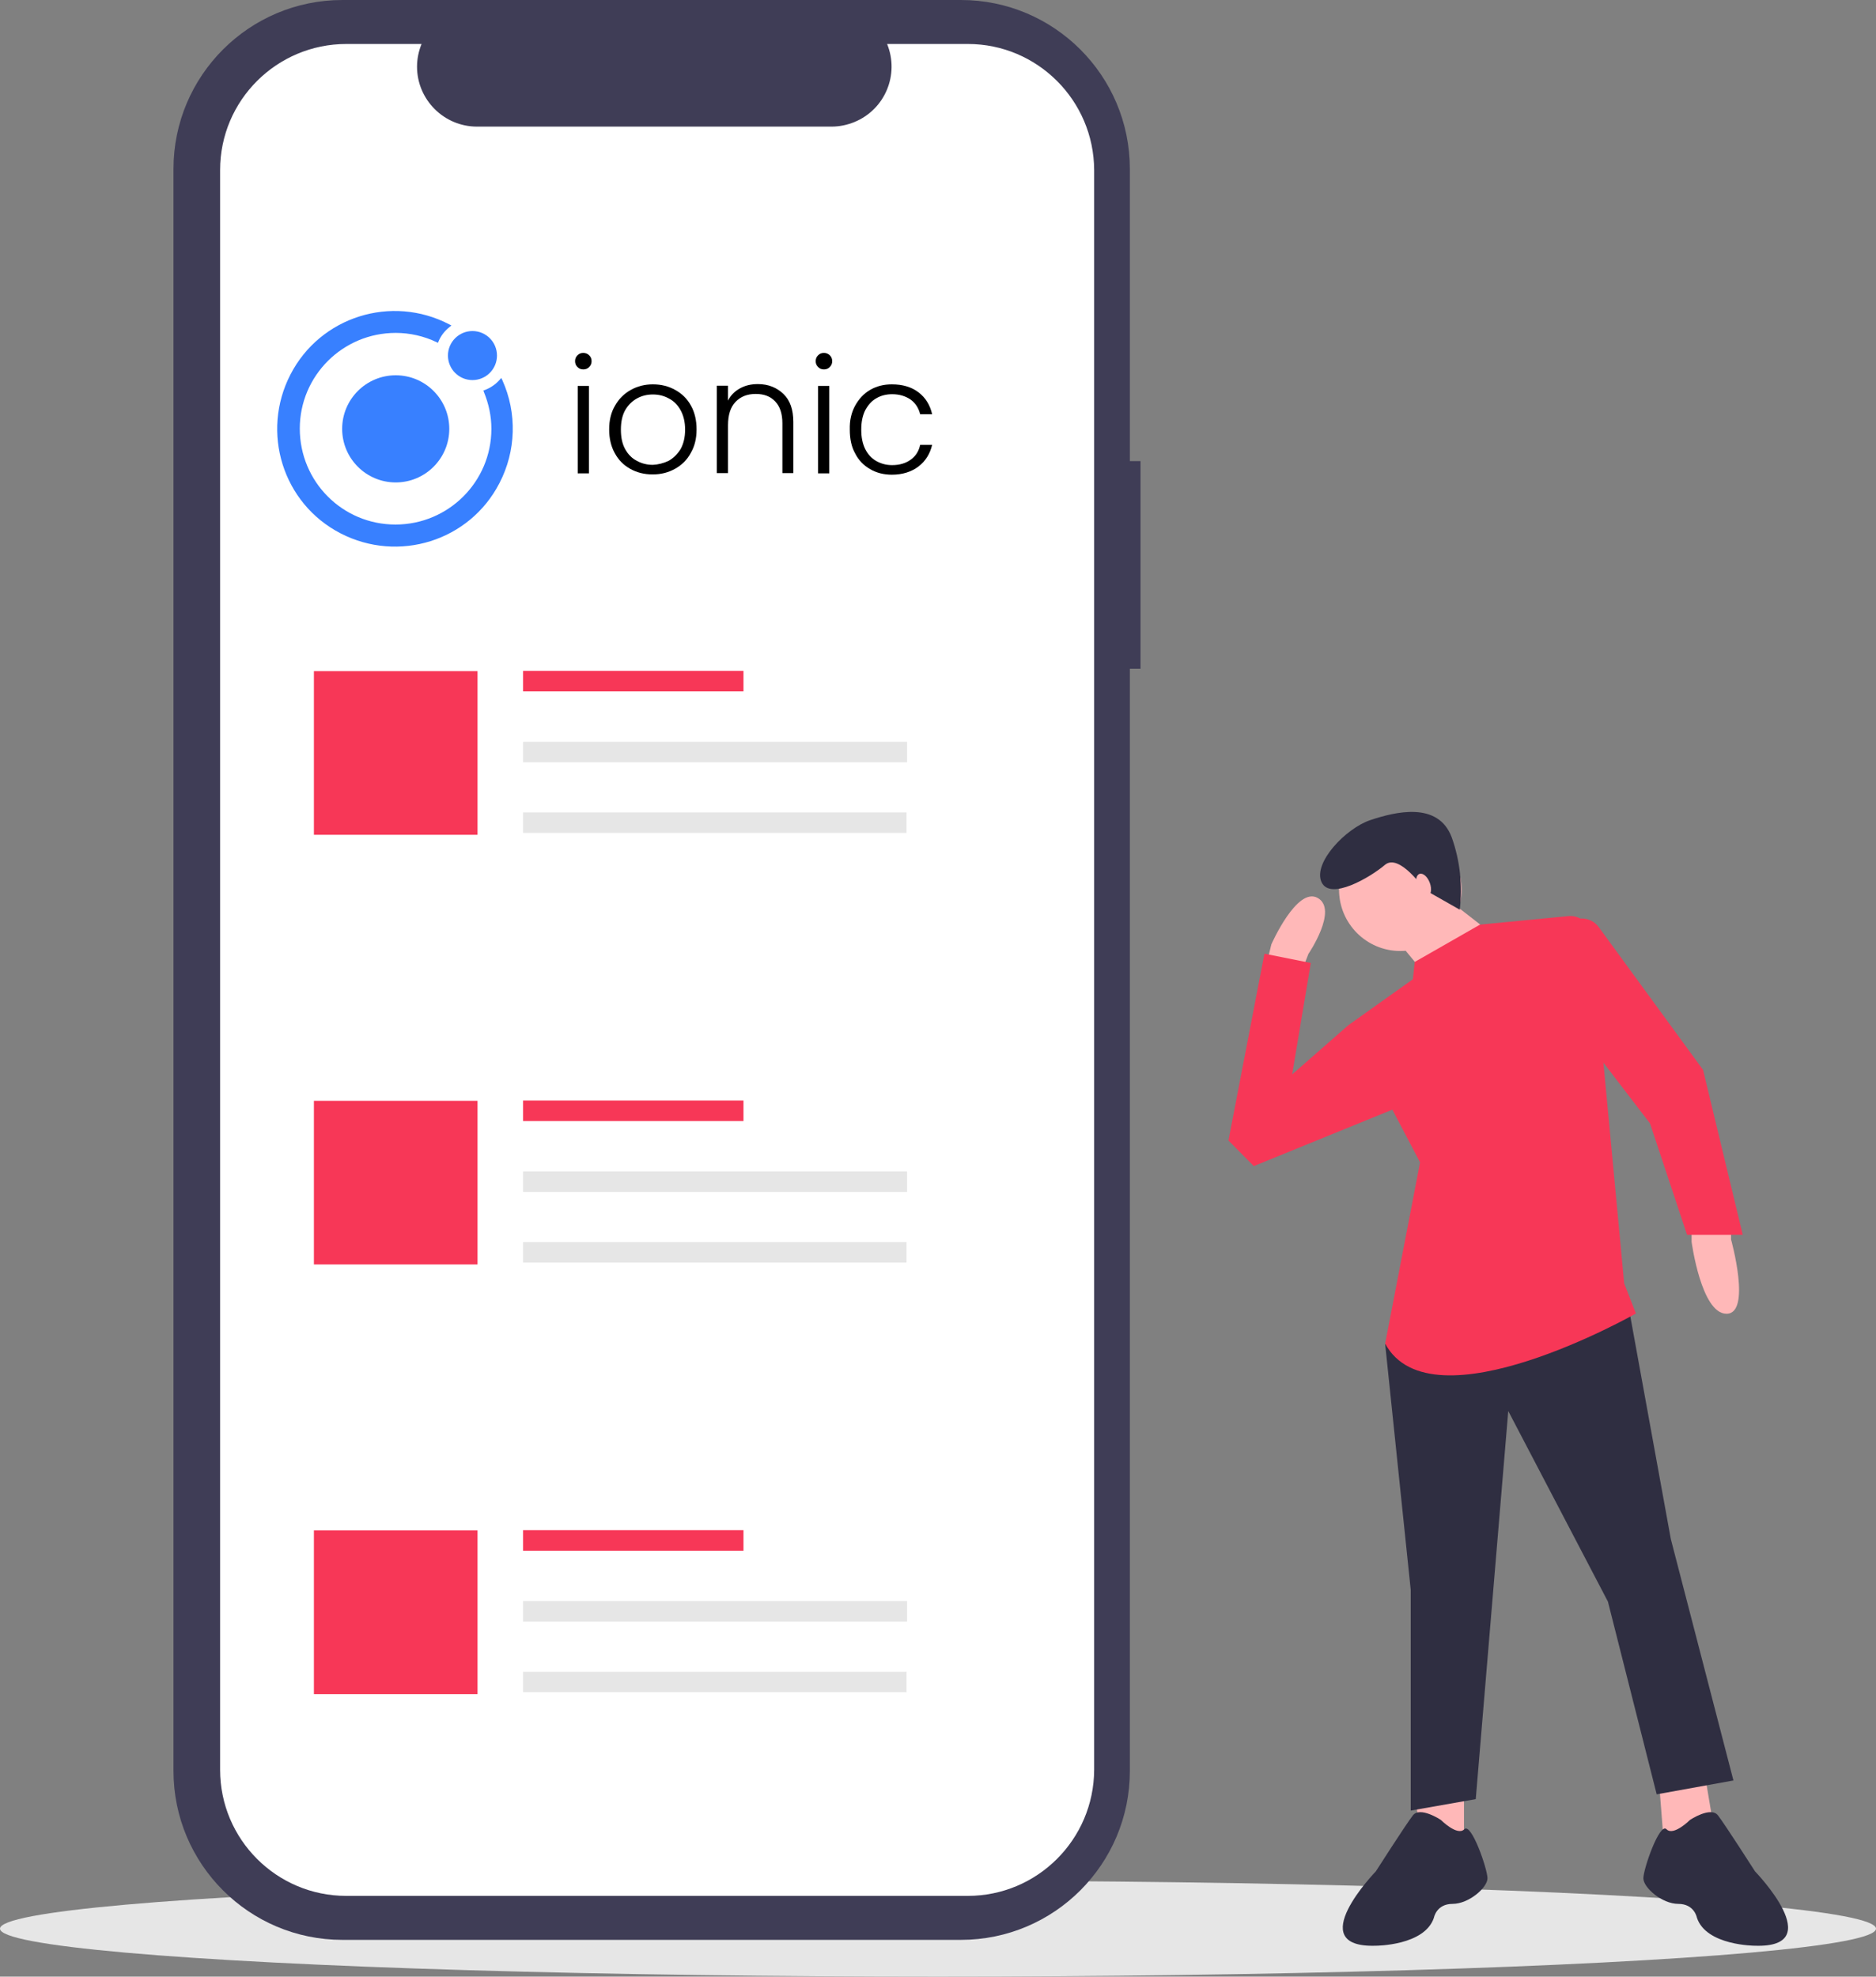 <?xml version="1.0" encoding="utf-8"?>
<!-- Generator: Adobe Illustrator 25.4.1, SVG Export Plug-In . SVG Version: 6.00 Build 0)  -->
<svg version="1.1" id="Layer_1" xmlns="http://www.w3.org/2000/svg" xmlns:xlink="http://www.w3.org/1999/xlink" x="0px" y="0px"
	 viewBox="0 0 704 741.6" style="enable-background:new 0 0 704 741.6;" xml:space="preserve">
<rect x="0" y="0" width="704" height="741.6" fill="#808080" stroke="none"/>
<style type="text/css">
	.st0{fill:#E6E6E6;}
	.st1{fill:#FFB8B8;}
	.st2{fill:#2F2E41;}
	.st3{fill:#F73757;}
	.st4{fill:#3F3D56;}
	.st5{fill:#FFFFFF;}
	.st6{fill:#3880FF;}
	.st7{enable-background:new    ;}
</style>
<ellipse class="st0" cx="352" cy="723.6" rx="352" ry="18"/>
<path class="st1" d="M649.6,460.6v4.4c0,0,7.8,27.9-1.7,27.9s-13.1-27-13.1-27v-5.3H649.6z"/>
<path class="st1" d="M475.4,361.3l1.7-7c0,0,9.6-21.8,17.4-17.4s-3.5,21-3.5,21l-1.7,4.4L475.4,361.3z"/>
<polygon class="st1" points="531.1,673.2 532.8,688 549.4,690.6 549.4,671.5 "/>
<polygon class="st1" points="622.6,668.8 624.3,690.6 643.5,688 640,667.1 "/>
<polygon class="st2" points="523.3,503.3 519.8,504.2 529.4,596.5 529.4,679.3 553.8,675 566,529.4 603.4,600.9 621.7,673.2 
	650.5,668 627,577.4 611.3,491.1 "/>
<path class="st2" d="M540.7,682.8c0,0-7.8-5.2-10.5-1.7s-13.9,21-13.9,21s-27.9,28.8,0,27.9c0,0,18.3,0,21.8-10.5c0,0,0.9-5.2,7-5.2
	s13.1-6.1,13.1-9.6s-6.1-21.1-8.7-18.4S540.7,682.8,540.7,682.8z"/>
<path class="st2" d="M634.2,682.8c0,0,7.8-5.2,10.5-1.7s13.9,21,13.9,21s27.9,28.8,0,27.9c0,0-18.3,0-21.8-10.5c0,0-0.9-5.2-7-5.2
	s-13.1-6.1-13.1-9.6s6.1-21.1,8.7-18.4S634.2,682.8,634.2,682.8z"/>
<circle class="st1" cx="525.5" cy="333.8" r="23"/>
<polygon class="st1" points="523.7,352.1 535.9,366.9 557.7,348.6 542,336.4 "/>
<path class="st3" d="M530.2,367.4l0.7-6.5l24.5-14l33.2-3.2c4.3-0.4,8.1,2.8,8.6,7.1l0,0l12.3,130.7l4.4,11.3
	c0,0-76.7,43.6-94.1,11.3l13.1-68l-27-51.4L530.2,367.4z"/>
<path class="st3" d="M589.5,345.6c0.5-0.1,1.1-0.2,1.5-0.5c3.3-1.2,6.9-0.1,9,2.8l39.1,53.5l14.9,61.9h-20.9l-13.9-41.8l-22.7-29.6
	L589.5,345.6z"/>
<polygon class="st3" points="512.8,383 505.8,384.8 484.9,403.1 491.9,361.3 474.5,357.8 461,427.9 470.5,437.5 525,415.3 "/>
<path class="st2" d="M534.6,333.8c0,0-9.5-13.9-14.9-9.3s-20.6,13.6-23.8,6.4s9.1-20.1,18.3-23.2c9.3-3.1,25.5-7.2,30.6,6.5
	c3.1,8.7,4.1,18,3,27.1L534.6,333.8z"/>
<ellipse transform="matrix(0.94 -0.342 0.342 0.94 -81.356 202.465)" class="st1" cx="534" cy="332.2" rx="2.5" ry="4.5"/>
<path class="st4" d="M428,173h-4V63.4c0-35-28.4-63.4-63.4-63.4H128.5c-35,0-63.4,28.4-63.4,63.4l0,0v601c0,35,28.4,63.4,63.4,63.4
	h232.1c35,0,63.4-28.4,63.4-63.4l0,0l0,0V250.9h4V173z"/>
<path class="st5" d="M363.2,16.5h-30.3c4.7,11.5-0.8,24.6-12.3,29.3c-2.7,1.1-5.6,1.7-8.5,1.7H179c-12.4,0-22.5-10.1-22.5-22.5
	c0-2.9,0.6-5.8,1.7-8.5H130c-26.1,0-47.4,21.1-47.4,47.3c0,0,0,0,0,0.1l0,0v600.1c0,26.1,21.2,47.3,47.3,47.3c0,0,0,0,0.1,0h233.2
	c26.1,0,47.3-21.2,47.4-47.3l0,0V63.8C410.5,37.7,389.3,16.5,363.2,16.5C363.2,16.5,363.2,16.5,363.2,16.5z"/>
<rect x="196.3" y="251.7" class="st3" width="82.7" height="7.7"/>
<rect x="196.3" y="278.3" class="st0" width="144.1" height="7.7"/>
<rect x="196.3" y="304.8" class="st0" width="143.9" height="7.7"/>
<rect x="117.8" y="251.8" class="st3" width="61.4" height="61.4"/>
<rect x="196.3" y="412.9" class="st3" width="82.7" height="7.7"/>
<rect x="196.3" y="439.5" class="st0" width="144.1" height="7.7"/>
<rect x="196.3" y="466" class="st0" width="143.9" height="7.7"/>
<rect x="117.8" y="413" class="st3" width="61.4" height="61.4"/>
<rect x="196.3" y="574.1" class="st3" width="82.7" height="7.7"/>
<rect x="196.3" y="600.7" class="st0" width="144.1" height="7.7"/>
<rect x="196.3" y="627.2" class="st0" width="143.9" height="7.7"/>
<rect x="117.8" y="574.2" class="st3" width="61.4" height="61.4"/>
<g id="g12">
	<path id="path4" class="st6" d="M148.5,140.8c-11.1,0-20.1,9-20.1,20.1s9,20.1,20.1,20.1s20.1-9,20.1-20.1c0,0,0,0,0,0
		C168.6,149.8,159.6,140.8,148.5,140.8C148.5,140.8,148.5,140.8,148.5,140.8z"/>
	<g id="g8">
		<circle id="circle6" class="st6" cx="177.3" cy="133.4" r="9.2"/>
	</g>
	<path id="path10" class="st6" d="M188.5,142.6l-0.4-0.8l-0.6,0.7c-1.5,1.7-3.4,3-5.5,3.8l-0.6,0.2l0.2,0.6c1.8,4.4,2.8,9,2.8,13.8
		c0,19.8-16.1,35.9-36,35.9s-35.9-16.1-35.9-36c0-19.8,16.1-35.9,36-35.9c5.3,0,10.6,1.2,15.4,3.5l0.5,0.2l0.2-0.6
		c0.9-2.1,2.3-3.9,4.1-5.3l0.7-0.6l-0.8-0.4c-21.7-11.3-48.4-2.9-59.6,18.8s-2.9,48.4,18.8,59.6s48.4,2.9,59.6-18.8
		C193.7,169.2,194.1,155,188.5,142.6L188.5,142.6z"/>
</g>
<g class="st7">
	<path d="M216.7,137.7c-0.6-0.6-0.9-1.3-0.9-2.2s0.3-1.6,0.9-2.2c0.6-0.6,1.3-0.9,2.2-0.9c0.8,0,1.6,0.3,2.2,0.9
		c0.6,0.6,0.9,1.3,0.9,2.2s-0.3,1.6-0.9,2.2c-0.6,0.6-1.3,0.9-2.2,0.9C218,138.6,217.3,138.3,216.7,137.7z M221,144.8v32.8h-4.2
		v-32.8H221z"/>
	<path d="M236.5,175.9c-2.5-1.4-4.4-3.3-5.8-5.9c-1.4-2.5-2.1-5.5-2.1-8.9c0-3.4,0.7-6.4,2.2-8.9c1.4-2.5,3.4-4.5,5.9-5.9
		c2.5-1.4,5.3-2.1,8.3-2.1c3.1,0,5.9,0.7,8.4,2.1c2.5,1.4,4.5,3.3,5.9,5.9c1.4,2.5,2.1,5.5,2.1,8.9c0,3.4-0.7,6.3-2.2,8.9
		c-1.4,2.6-3.4,4.5-5.9,5.9s-5.3,2.1-8.4,2.1C241.8,178,239,177.3,236.5,175.9z M250.9,172.9c1.8-1,3.3-2.5,4.5-4.4
		c1.1-2,1.7-4.4,1.7-7.3s-0.6-5.3-1.7-7.3c-1.1-2-2.6-3.5-4.4-4.4c-1.8-1-3.8-1.5-6-1.5c-2.2,0-4.2,0.5-6,1.5
		c-1.8,1-3.3,2.5-4.4,4.4c-1.1,2-1.6,4.4-1.6,7.3s0.5,5.3,1.6,7.3c1.1,2,2.6,3.5,4.4,4.4c1.8,1,3.8,1.5,6,1.5
		C247,174.3,249,173.8,250.9,172.9z"/>
	<path d="M294,147.8c2.5,2.4,3.7,5.9,3.7,10.5v19.2h-4.1v-18.7c0-3.6-0.9-6.3-2.7-8.2c-1.8-1.9-4.2-2.8-7.3-2.8c-3.2,0-5.7,1-7.6,3
		c-1.9,2-2.8,4.9-2.8,8.8v17.9H269v-32.8h4.2v5.6c1-2,2.5-3.5,4.5-4.6c2-1.1,4.2-1.6,6.7-1.6C288.3,144.1,291.5,145.4,294,147.8z"/>
	<path d="M307,137.7c-0.6-0.6-0.9-1.3-0.9-2.2s0.3-1.6,0.9-2.2c0.6-0.6,1.3-0.9,2.2-0.9c0.8,0,1.6,0.3,2.2,0.9
		c0.6,0.6,0.9,1.3,0.9,2.2s-0.3,1.6-0.9,2.2c-0.6,0.6-1.3,0.9-2.2,0.9C308.3,138.6,307.6,138.3,307,137.7z M311.2,144.8v32.8H307
		v-32.8H311.2z"/>
	<path d="M320.9,152.2c1.4-2.5,3.2-4.5,5.6-5.9s5.1-2.1,8.2-2.1c4,0,7.4,1,10,3c2.6,2,4.3,4.7,5.1,8.2h-4.5
		c-0.6-2.4-1.8-4.2-3.6-5.5c-1.9-1.3-4.2-2-6.9-2c-2.2,0-4.2,0.5-5.9,1.5c-1.8,1-3.1,2.5-4.2,4.5c-1,2-1.5,4.4-1.5,7.3
		s0.5,5.3,1.5,7.3s2.4,3.5,4.2,4.5c1.8,1,3.7,1.5,5.9,1.5c2.8,0,5.1-0.7,6.9-2c1.9-1.3,3.1-3.2,3.6-5.6h4.5
		c-0.8,3.4-2.5,6.1-5.1,8.1c-2.6,2-6,3.1-10,3.1c-3.1,0-5.8-0.7-8.2-2.1s-4.3-3.3-5.6-5.9c-1.4-2.5-2-5.5-2-8.9
		C318.8,157.7,319.5,154.8,320.9,152.2z"/>
</g>
</svg>
